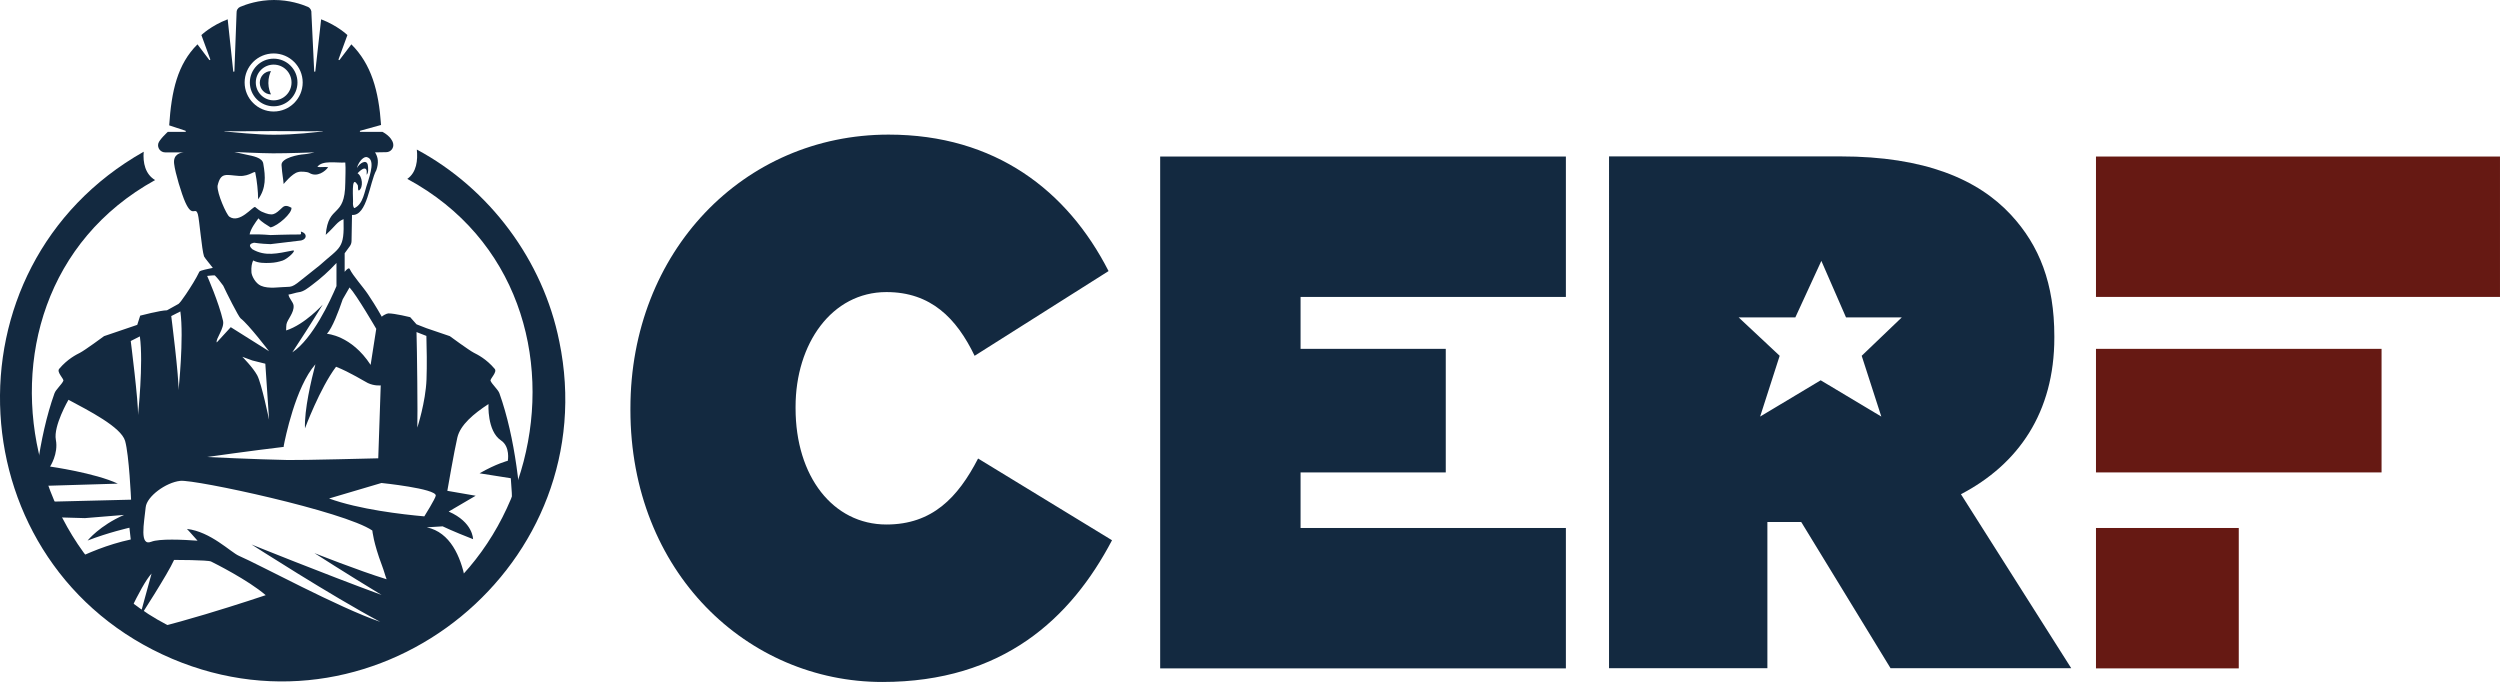 <?xml version="1.0" encoding="UTF-8"?><svg id="uuid-c1e7dc46-4b40-4bde-a82e-b26a02f6b476" xmlns="http://www.w3.org/2000/svg" xmlns:xlink="http://www.w3.org/1999/xlink" viewBox="0 0 1671.5 463.85"><defs><style>.uuid-88857af1-f5e1-4322-bf4f-85aaa6e8e326{mask:url(#uuid-4d84bd17-1d5f-4eb3-ac96-dc2d27484894);}.uuid-7b9f0825-3fc4-416c-8487-3e54a0562a15{fill:#132940;}.uuid-7b9f0825-3fc4-416c-8487-3e54a0562a15,.uuid-8788b62f-f1e2-4fc3-962f-7a493cfa86ef,.uuid-5ef577cb-3262-4555-a326-339935ac67d8{stroke-width:0px;}.uuid-8788b62f-f1e2-4fc3-962f-7a493cfa86ef{fill:#661913;}.uuid-5ef577cb-3262-4555-a326-339935ac67d8{fill:#fff;}</style><symbol id="uuid-ceae64eb-33a4-44d3-9e82-d8d2249583b1" viewBox="0 0 1728.93 2389.75"><path class="uuid-7b9f0825-3fc4-416c-8487-3e54a0562a15" d="m843.4,332.12c-3.57-7.59-8.84-21.37-9.14-39.33-.33-19.72,5.49-34.8,9.14-42.57-21.72,0-39.33,18.33-39.33,40.95s17.61,40.95,39.33,40.95Z"/><path class="uuid-7b9f0825-3fc4-416c-8487-3e54a0562a15" d="m852.89,374.07c46.22,0,83.82-37.6,83.82-83.82s-37.6-83.82-83.82-83.82-83.82,37.6-83.82,83.82,37.6,83.82,83.82,83.82Zm0-146.69c34.72,0,62.87,28.15,62.87,62.87s-28.15,62.87-62.87,62.87-62.87-28.15-62.87-62.87,28.15-62.87,62.87-62.87Z"/><path class="uuid-7b9f0825-3fc4-416c-8487-3e54a0562a15" d="m1647.31,1384.01c-4.69-13.21-26.04-31.49-31.16-43.99-2.78-6.7,24.46-30.39,14.6-42.02-29.87-35.32-60.93-50.3-73.28-56.62-17.18-8.76-84.67-58.49-84.67-58.49l-82.47-28.1-34.75-13.55-22.19-25.1s-54.06-13.34-76.7-13.34c-5.98,0-21.29,8.56-23.34,11.67-4.02-6.32-15.85-30.05-48.64-79.06-17.47-26.18-53.02-65.1-64.08-88.65-2.82-6-10.26.44-17.87,9.78v-65.32c6.5-8.37,12.76-16.9,18.7-25.62,3.56-5.23,5.46-11.4,5.54-17.73.42-33.43,1.59-91.59,1.59-91.59,53.61,4.77,62.24-116.06,85.7-157.61,8.84-25.95,6.33-45.22-4.53-62.49l39.25-.69c15.97,0,27.8-14.76,24.42-30.36-5.48-25.26-37.55-41.05-37.55-41.05h-77.61c-2.54,0-2.9-3.68-.4-4.16l72.96-20.13c-8.19-120.65-34.21-213.53-104.48-283.79l-41.44,54.72c-1.46,1.92-4.48.28-3.65-1.99l31.19-85.35s-33.81-32.96-92.47-55.46l-20.46,183.25c-.94,2.32-4.42,1.34-4.02-1.13l-9.8-204.7c.87-9.1-4.26-17.7-12.68-21.29-21.18-9.02-64.59-24.05-118.85-24.05s-98.18,15.22-119.19,24.22c-8.22,3.52-13.27,11.9-12.59,20.82l-7.61,205.12c.32,2.5-3.23,3.35-4.07.96l-19.6-183.21c-58.66,22.49-92.52,55.46-92.52,55.46l31.23,85.34c.83,2.27-2.19,3.91-3.65,1.99l-41.43-54.7c-70.58,70.55-91.35,163.87-99.44,285.1l56.95,18.84c2.45.55,2.04,4.15-.46,4.15h-61.46s-29.95,27.16-33.45,40.94c-4.02,15.8,7.92,31.16,24.23,31.16h67.03c-12.41.66-39.87,5.97-35.44,40.37,3.52,31.48,26.25,106.21,39.06,134.85,26.14,58.46,35.53,12.3,44.48,42.99,5.17,17.72,13.66,125.05,21.73,148.03,1.5,4.27,27.95,35.9,30.81,40.23-13.16,3.29-44.9,8.32-47.34,13.49-11.06,23.55-29.72,53.08-47.24,79.26-14.22,21.25-21.44,30.01-25.99,33.93l-40.68,22.59c-22.64,0-94.29,18.81-94.29,18.81l-10.34,32.41-116.79,39.73s-67.44,49.73-84.62,58.49c-12.35,6.32-43.46,21.3-73.33,56.62-9.81,11.63,17.38,35.32,14.65,42.02-5.17,12.49-26.47,30.78-31.16,43.99C-30.66,1698.19-2.51,2183.58,23.1,2159.36c128.3,75.84,421.82,226.05,823.94,230.29,422.3,4.45,730.65-154.55,858.81-230.29,25.61,24.22,53.7-461.17-58.54-775.35Zm-500.42-735.29c5.99,5.99-.27,17.1,5.73,22,16.95-10.91,12.74-50.65-4.52-60.96,6.2-6.5,16.54-16.71,24.42-16.71,11.83,0,6.59,20.53,7.74,21.93,7.07-7.07,5.4-23.82,3.77-35.16-4.8-20.02-28.03-6.33-38.24,11.45,4.46-17.43,18.79-37.88,32.73-38.82,33.59,5.32,13.74,61.58,5.18,90.32-11.72,31.1-14.7,73.71-45.56,89.16-4.01,2.35-6.26-9.75-6.23-14.87,2.25-12-8.08-104.56,14.98-68.34Zm243.44,533.35c1.29,41.88,2.25,104.73.43,153.07-2.97,79.69-32.35,169.53-32.35,169.53,1.67-40.64-1.01-278.71-2.83-336.15l34.75,13.55Zm-270.4-170.55c25.41,27.46,93.95,145.65,93.95,145.65l-19.77,126.89c-67.92-104.34-153.74-109.36-153.74-109.36,18.99-20.62,41.12-79.05,55.49-121.48,1.34-1.75,18.41-31.81,24.06-41.7Zm-223.15,151.36c.11-9.95.43-17.94,1.16-21.86,3.09-16.85,27.49-40.44,25.07-65.85-1.19-12.32-16.67-25.67-17.91-38.61,7.14-.41,28.05-7.45,35.09-8.1,17.98-1.68,34.39-15.74,48.15-25.96,30.12-22.43,59.27-48.43,85.6-77.17v81.4c-21.5,50.86-83.41,185.34-155.46,233.28,24.62-37.29,63.23-96.7,107.11-168.15,0,0-62.76,69.85-128.82,91.02Zm-43.89-974.79c56.33,0,102.16,45.83,102.16,102.16s-45.83,102.16-102.16,102.16-102.16-45.83-102.16-102.16,45.83-102.16,102.16-102.16Zm-173.04,273.39c33.19,1.15,121.84-.22,170.8-.22,67.5,0,146.72,1.33,174.69.2.55-.02.61.79.06.85-25.78,3.04-94.62,11.81-172.81,11.81-58.79,0-141.63-8.73-172.81-11.79-.55-.05-.49-.87.06-.85Zm-24.46,192.63c11.26-50.31,30.74-37.75,76.22-34.99,38.53,2.33,57.32-23.74,57-9.34,5.35,24.88,9.6,64.39,9.61,91.64,28.34-39.14,26.09-79.68,18.26-124.65-2.48-22.78-38.11-27.76-59.63-32.57-8.45-1.89-42.4-9.4-42.4-9.4,0,0,92.04,4.53,135.9,4.73,48.96.22,146.32-3.35,146.32-3.35,0,0-25.53,6.09-36.93,6.67-17.99.9-81.59,12.77-79.16,38.37,2.41,33.7,6.02,46.98,7.38,66.29,0,0,30.01-37.56,50.71-41.93,7.61-2.87,32.1-1.71,39.57,2.86,27.42,16.78,56.62-5.87,66.45-20.16-12.62-1.92-24.83,1.04-38.07-.96,17.29-24.74,68.03-13.16,98.32-15.49,2,23.84.04,47.82,0,71.7-.98,127.09-59.65,72.55-68.8,182.89,36.4-33.28,38.94-45.37,62.68-55.3,3.05,106.05-10.12,96.37-84.37,162.86-84.82,66.25-87.73,75.58-113.38,75.58s-65.15,8.31-93.13-4.05c-19.52-8.62-32.31-34.84-33.24-46.87-1.48-19.3,1.63-32.67,6.05-42.16,18.46,9.87,41.47,9.46,61.13,8.57,15.56-.7,28.57-3.52,42.73-8.18,17.11-5.63,52.12-38.59,35.05-35.26-53.39,10.4-96.52,21.69-141.54-4.47-18.14-15.64-3.65-21.05,5.6-23.04,24.42,3.57,47.37,4.87,58.31,5.01.75.02,106.13-12.55,107.79-12.91,20.47-4.83,21.85-24.97-.37-31.15-3.11.69,3.43,6.34-2.74,10.04-49.56,0-103.16,2.13-104.69,2.08-33.13-2.69-48.92-2.61-73.79-2.31,3.39-18.93,20.65-42.59,31.15-56.59,10.11,12.79,30.19,23.9,42.65,31.94,25.67-5.4,76.34-50.19,73.44-69.07-8.72-4.34-20.45-11.57-31.46-1.36-27.22,25.24-33.24,32.66-73.11,15.15-6.4-2.81-15.91-10.41-20.58-14.31-1.2-1.37-2.19-2.27-2.8-2.38h0c-8.77-1.67-54.28,59.55-90.58,34.29-9.97-6.94-43.31-81.28-41.55-108.41Zm-9.67,314.92c9.38,9.15,19.44,22.5,29.64,36.2,9.65,21.13,53.83,109.55,61.35,115.19,27.52,20.58,99.94,115.59,99.94,115.59l-134.74-84.72-49.3,53.8c-4.88-12.16,28.05-50.02,22.11-76.15-14.69-64.85-55.86-158-55.86-158,7.08-.44,17.61-2.18,26.86-1.91Zm191.02,508.26s-26.42-127.8-41.5-156.04c-15.08-28.19-52.79-65.77-52.79-65.77l35.8,13.16,45.28,11.25,13.21,197.39Zm51.45,95.3l.15-3.92c4.55-24.03,41.36-207.4,111.43-286.71-14.7,55.67-39.35,160.3-36.71,225.44,0,0,52.46-141.3,109.37-216.82,48.82,19.1,101.43,52.41,111.86,57.29,23.5,11.06,45.33,8.28,45.33,8.28l-8.71,256.6s-270.53,6.99-318.06,6.03c-116.31-2.34-284.6-10.58-284.6-10.58,0,0,156.99-22.3,269.95-35.61Zm-363.63-476.62c12.97,94.48-6.55,276.96-6.55,276.96,1.87-45.14-25.51-260.7-25.51-260.7l32.06-16.26Zm-142.53,87.78c12.97,94.48-6.55,276.96-6.55,276.96,1.87-45.14-25.51-260.7-25.51-260.7l32.06-16.26ZM52.12,1709.49l252.31-7.56c-79.4-37.57-238.26-60.12-238.26-60.12,0,0,29.65-45.16,20.29-94.03-9.31-48.87,44.41-140.96,44.41-140.96,70.09,37.58,185.25,95.85,199.24,144.77,14.05,48.87,21.05,206.77,21.05,206.77l-303.72,7.52,4.68-56.38Zm3.5,301.69c-11.68-11.3,2.37-60.17-7-80.84-9.37-20.68,9.37-28.19,25.68-35.71,16.36-7.52-20.99-37.62-20.99-37.62l2.31-37.57,133.19,3.78,137.81-11.3c-86.4,37.57-128.5,90.22-128.5,90.22,72.46-28.19,147.18-45.14,147.18-45.14l4.68,41.4c-165.86,35.71-282.67,124.06-294.36,112.77Zm253.89,221.9s74.2-172.56,113.78-214.87l-42.46,155.08s99.03-152.26,121.67-202.99c0,0,118.8,0,130.09,5.65,11.3,5.6,130.09,64.81,192.32,118.42,0,0-393.78,133.07-515.4,138.72Zm923.4-139.39c-207.92-76.49-457.96-177.72-457.96-177.72,0,0,281.58,181.21,453.08,272.3-144.98-49.4-424.17-200.74-497.35-232.38-28.81-12.45-99.6-85.2-182.94-94.63,0,0,16.08,16.94,37.38,41.4-51.69-3.78-134.4-7.61-162.79,3.69-42.4,16.94-25.46-64.85-19.77-121.24,3.83-38.15,70.69-87.4,121.62-93.05,50.88-5.65,577,107.17,675.98,174.85,0,0,3.3,42.02,34.03,123.39,7.9,20.87,9.19,29.53,16.18,48.06-101.19-31.11-254.01-92.09-254.01-92.09,0,0,111.28,71.6,236.54,147.42Zm-185.04-339.55l184.37-54.56s191.74,19.67,191.12,44.18c-.24,9.19-40.16,73.04-40.35,73.28-77.83-6.89-229.84-24.51-335.14-62.89Zm498.32,428.97c-11.68,11.3,11.43-291.81-154.42-327.51l55.74-3.46s34.58,16.94,107.05,45.13c0,0,.59-59.58-85.81-97.15l95.02-55.66-99.74-17.27s24.77-143.28,35.27-187.63c10.45-44.39,57.2-83.61,109.54-117.71,0,0-5.53,94.98,44.04,127.92,33.17,22.04,23.99,71.66,23.99,71.66,0,0-40.14,10.03-99.43,44.12l109.92,17.3,3.5,51.16,5.06,184.28s-37.36,30.11-21,37.62c16.31,7.52,25.68,60.78,25.68,83.48,0,110.66-142.73,132.41-154.42,143.7Z"/></symbol><mask id="uuid-4d84bd17-1d5f-4eb3-ac96-dc2d27484894" x="0" y="-30.9" width="1728.93" height="2420.65" maskUnits="userSpaceOnUse"><circle class="uuid-5ef577cb-3262-4555-a326-339935ac67d8" cx="188.71" cy="252.82" r="188.09"/><ellipse class="uuid-5ef577cb-3262-4555-a326-339935ac67d8" cx="188.71" cy="66.49" rx="92.11" ry="97.39"/></mask></defs><polygon class="uuid-7b9f0825-3fc4-416c-8487-3e54a0562a15" points="1046.95 198.53 1046.95 104.66 775.69 104.66 775.69 446.88 1046.95 446.88 1046.95 353.01 869.56 353.01 869.56 315.86 966.64 315.86 966.64 233.24 869.56 233.24 869.56 198.53 1046.95 198.53"/><rect class="uuid-8788b62f-f1e2-4fc3-962f-7a493cfa86ef" x="1401.37" y="104.66" width="270.12" height="93.86"/><rect class="uuid-8788b62f-f1e2-4fc3-962f-7a493cfa86ef" x="1401.37" y="233.24" width="190.94" height="82.62"/><rect class="uuid-8788b62f-f1e2-4fc3-962f-7a493cfa86ef" x="1401.37" y="353.01" width="95.47" height="93.87"/><path class="uuid-7b9f0825-3fc4-416c-8487-3e54a0562a15" d="m1075.81,104.57h154.74c56.11,0,91.85,15.16,114.02,39.11,19,20.53,28.96,45.95,28.96,81.15v.98c0,49.87-23.98,84.58-62.44,104.62l73.75,116.35h-120.81l-59.73-97.78h-22.62v97.78h-105.88V104.57Zm158.44,107.65l-16.49-37.8-17.4,37.8h-37.89l27.42,25.66-13.07,40.64,40.49-24.26,40.54,24.26-13.12-40.64,26.8-25.66h-37.27Z"/><path class="uuid-7b9f0825-3fc4-416c-8487-3e54a0562a15" d="m421.5,273.98v-1c0-104.78,75.63-182.98,172.6-182.98,71.45,0,119.71,37.6,147.08,91.24l-89.55,56.65c-12.06-25.07-29.23-42.61-58.93-42.61-36.65,0-60.78,34.59-60.78,76.7v1c0,45.62,25.06,77.7,60.78,77.7,30.62,0,47.79-18.05,61.25-44.12l89.55,54.65c-27.38,52.14-72.85,94.75-153.58,94.75-90.01,0-168.43-73.19-168.43-181.98Z"/><path class="uuid-7b9f0825-3fc4-416c-8487-3e54a0562a15" d="m373.92,228.21c-10.79-54.03-46.69-102.19-95.23-128.22.75,7.13-.18,15.34-6.37,19.61,147.88,79.94,87.41,318.68-83.62,315.5-170.16,3.2-231.42-233.84-84.99-314.71-6.58-3.87-8.26-11.59-7.63-18.95C-40.46,178.57-29.13,379.12,115.12,440.47c139.45,59.13,289.52-63.92,258.81-212.27Z"/><g class="uuid-88857af1-f5e1-4322-bf4f-85aaa6e8e326"><use width="1728.93" height="2389.75" transform="translate(20.92) scale(.19)" xlink:href="#uuid-ceae64eb-33a4-44d3-9e82-d8d2249583b1"/></g></svg>